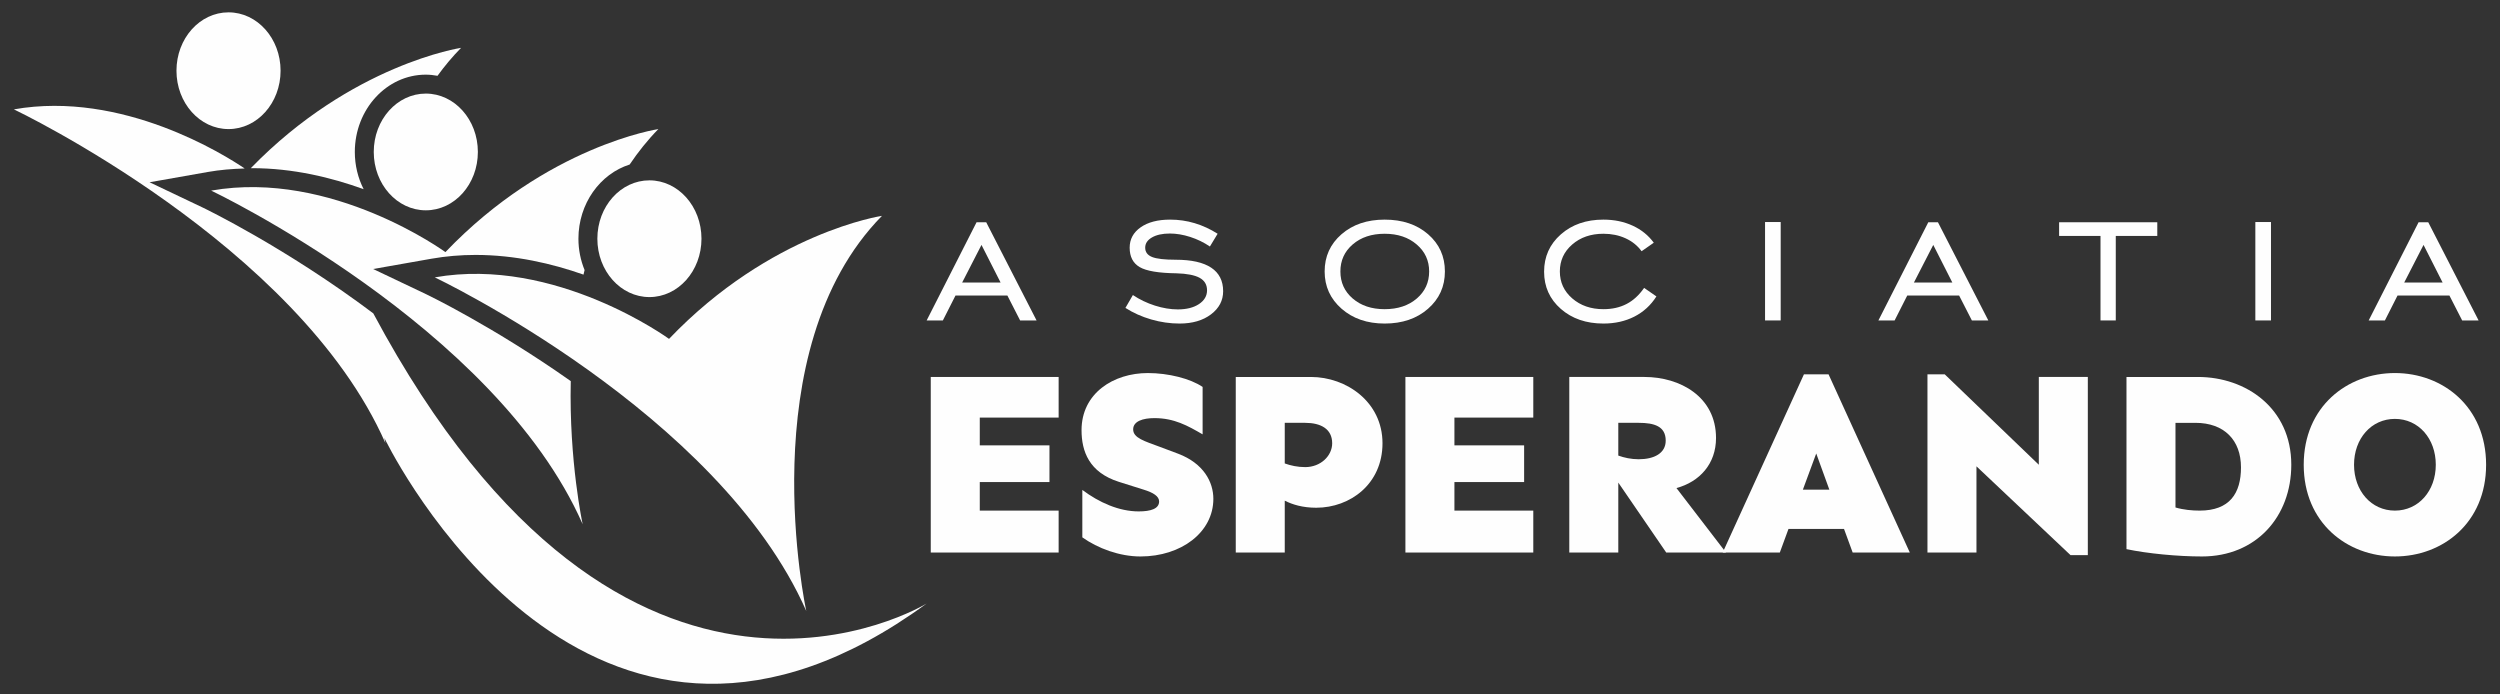 <?xml version="1.0" encoding="UTF-8"?>
<svg xmlns="http://www.w3.org/2000/svg" xmlns:xlink="http://www.w3.org/1999/xlink" xmlns:xodm="http://www.corel.com/coreldraw/odm/2003" xml:space="preserve" width="180mm" height="50mm" version="1.1" style="shape-rendering:geometricPrecision; text-rendering:geometricPrecision; image-rendering:optimizeQuality; fill-rule:evenodd; clip-rule:evenodd" viewBox="0 0 18000 5000">
 <rect x="0" y="0" width="18000" height="5000" fill="#333333" stroke="none"/>
 <defs>
  <style type="text/css">
   
    .fil0 {fill:#FEFEFE;fill-rule:nonzero}
   
  </style>
 </defs>
 <g id="Layer_x0020_1">
  <g id="_2681498975328">
   <path class="fil0" d="M6350.31 1554.05c0,0 -800.72,119.26 -1533.3,885.91 0,0 -817.77,-596.28 -1686.63,-442.96 0,0 2044.4,971.09 2674.76,2402.17 0,0 -408.89,-1874.03 545.17,-2845.12z"></path>
   <path class="fil0" d="M3207.04 1815.27c0,0 -817.75,-596.28 -1686.62,-442.95 0,0 2044.4,971.09 2674.76,2402.17 0,0 -98.72,-453.94 -85.66,-1030.49 -553.81,-390.42 -1027.97,-619.28 -1037.66,-623.91l-385.13 -183.2 419.93 -74.14c102.56,-18.1 209.44,-27.28 317.51,-27.28 283.59,0 550.18,61.93 777.07,141.78 2.55,-10.94 5.16,-21.88 7.83,-32.81 -28.28,-69.07 -44.34,-145.33 -44.34,-225.7 0,-253.07 156.09,-466.88 368.86,-534.18 60.74,-89.92 128.77,-175.81 206.76,-255.2 0,0 -800.72,119.26 -1533.31,885.91z"></path>
   <path class="fil0" d="M3065.83 1514.28c207,0 374.81,-188.14 374.81,-420.23 0,-232.08 -167.81,-420.24 -374.81,-420.24 -207,0 -374.8,188.16 -374.8,420.24 0,232.09 167.8,420.23 374.8,420.23z"></path>
   <path class="fil0" d="M4675.8 2138.97c207,0 374.81,-188.14 374.81,-420.23 0,-232.1 -167.81,-420.24 -374.81,-420.24 -207,0 -374.81,188.14 -374.81,420.24 0,232.09 167.81,420.23 374.81,420.23z"></path>
   <path class="fil0" d="M3065.86 537.55c28.75,0 56.77,3.23 84.24,8.22 51.2,-70.39 107.42,-137.88 169.77,-201.33 0,0 -787.07,117.6 -1514.47,866.77 2.97,-0.01 5.89,-0.38 8.87,-0.38 294.93,0 571.47,66.97 804.04,151.45 -40.41,-79.63 -63.55,-171.02 -63.55,-268.25 0,-306.85 229.27,-556.48 511.1,-556.48z"></path>
   <path class="fil0" d="M1645.35 929.36c207.01,0 374.81,-188.14 374.81,-420.23 0,-232.08 -167.8,-420.23 -374.81,-420.23 -207,0 -374.8,188.15 -374.8,420.23 0,232.09 167.8,420.23 374.8,420.23z"></path>
   <path class="fil0" d="M2687.75 2256.26c-630.29,-473.53 -1215.01,-755.65 -1225.79,-760.79l-385.13 -183.22 419.93 -74.13c85.78,-15.15 174.91,-22.55 264.92,-25.05 -142.1,-96.32 -881.09,-563.44 -1661.75,-425.67 0,0 2044.4,971.08 2674.76,2402.16 0,0 -2.97,-13.71 -7.73,-38.82l1.83 5.18c0,0 3.85,8.02 11.49,22.97 139.94,274.02 1552.36,2876.75 3891.65,1166.31 0,0 -2158.93,1327.04 -3984.18,-2088.94z"></path>
   <polygon class="fil0" points="7054.33,3206.58 7556.16,3206.58 7556.16,3470.78 7054.33,3470.78 7054.33,3676.39 7622.19,3676.39 7622.19,3978.27 6701.49,3978.27 6701.49,2714.16 7622.19,2714.16 7622.19,3006.62 7054.33,3006.62 "></polygon>
   <path class="fil0" d="M8658.82 2785.83l0 341.54c-107.57,-62.25 -203.82,-116.98 -347.18,-116.98 -82.98,0 -152.88,22.6 -152.88,81.1 0,62.25 83.08,84.95 188.77,124.51l135.81 50.96c183.01,69.8 252.81,203.82 252.81,324.58 0,241.49 -232.08,414.98 -524.55,414.98 -150.88,0 -307.52,-58.39 -418.85,-137.7l0 -341.42c120.75,90.51 264.21,154.65 405.67,154.65 86.75,0 147.22,-18.84 147.22,-71.68 0,-37.78 -43.41,-64.15 -111.33,-84.96l-179.24 -56.5c-213.25,-68.03 -267.98,-218.91 -267.98,-371.78 0,-265.98 230.21,-411.22 477.35,-411.22 147.23,0 305.65,39.55 394.38,99.92z"></path>
   <path class="fil0" d="M9591.73 3191.51c0,-103.79 -82.97,-147.12 -194.3,-147.12l-147.23 0 0 292.37c41.54,15.17 92.5,26.46 147.23,26.46 111.33,0 194.3,-81.19 194.3,-171.71zm-152.87 -477.35c254.79,0 515.12,179.24 515.12,477.35 0,292.46 -232.08,464.17 -477.35,464.17 -96.16,0 -171.7,-22.7 -226.43,-50.96l0 373.55 -352.72 0 0 -1264.11 541.38 0z"></path>
   <polygon class="fil0" points="10471.83,3206.58 10973.66,3206.58 10973.66,3470.78 10471.83,3470.78 10471.83,3676.39 11039.69,3676.39 11039.69,3978.27 10118.99,3978.27 10118.99,2714.16 11039.69,2714.16 11039.69,3006.62 10471.83,3006.62 "></polygon>
   <path class="fil0" d="M11651.7 3280.14c41.44,15.17 92.4,26.47 147.13,26.47 111.32,0 194.31,-43.42 194.31,-133.94 0,-103.79 -82.99,-128.28 -194.31,-128.28l-147.13 0 0 235.75zm0 194.41l0 503.72 -352.82 0 0 -1264.11 541.49 0c254.68,0 515.01,141.47 515.01,439.58 0,186.77 -118.86,315.17 -284.81,360.37l356.49 464.16 -430.16 0 -345.2 -503.72z"></path>
   <path class="fil0" d="M13076.9 3265.07l-96.16 260.34 190.56 0 -94.4 -260.34zm-199.85 543.38l-62.35 169.82 -411.3 0 584.89 -1282.94 177.35 0 584.99 1282.94 -411.4 0 -62.22 -169.82 -399.96 0z"></path>
   <polygon class="fil0" points="14907.9,3997.1 14230.53,3357.57 14230.53,3978.27 13877.7,3978.27 13877.7,2695.33 14002.27,2695.33 14679.51,3346.27 14679.51,2714.16 15032.33,2714.16 15032.33,3997.1 "></polygon>
   <path class="fil0" d="M15663.45 3653.79c56.56,16.96 120.79,22.6 173.58,22.6 216.95,0 298.02,-124.51 298.02,-311.29 0,-196.19 -120.79,-320.71 -328.18,-320.71l-143.42 0 0 609.4zm162.14 -939.63c345.29,0 671.72,224.56 671.72,632.11 0,373.55 -252.78,660.25 -643.31,660.25 -173.59,0 -390.66,-20.71 -543.38,-52.73l0 -1239.63 514.97 0z"></path>
   <path class="fil0" d="M16949.05 3346.27c0,188.66 124.44,330.12 294.25,330.12 169.82,0 294.38,-141.46 294.38,-330.12 0,-188.77 -124.56,-330.23 -294.38,-330.23 -169.81,0 -294.25,141.46 -294.25,330.23zm950.88 0c0,418.75 -313.1,660.25 -656.63,660.25 -343.4,0 -656.5,-241.5 -656.5,-660.25 0,-418.85 313.1,-660.36 656.5,-660.36 343.53,0 656.63,241.51 656.63,660.36z"></path>
   <path class="fil0" d="M6927.67 2034.01l276.47 0 -137.4 -270.64 -139.07 270.64zm-255.74 273.17l359.26 -706.92 69.53 0 362.57 706.92 -118.42 0 -91.84 -179.58 -373.38 0 -91.05 179.58 -116.67 0z"></path>
   <path class="fil0" d="M8103.01 2217.01l53.76 -92.72c48.6,32.52 101.58,57.85 158.94,76.15 57.46,18.12 112.29,27.27 164.78,27.27 62.91,0 113.65,-12.86 152.31,-38.47 38.57,-25.71 57.94,-58.63 57.94,-98.93 0,-40.33 -17.73,-70.23 -52.97,-89.8 -35.36,-19.57 -91.07,-30.48 -167.21,-32.72 -128.65,-1.66 -216.89,-16.56 -264.89,-44.7 -48.02,-28.14 -72.08,-74.8 -72.08,-139.84 0,-60.78 26.4,-109.57 79.08,-146.58 52.69,-37 123.5,-55.4 212.31,-55.4 60.76,0 119.69,8.47 176.75,25.6 57.17,17.15 112.18,42.47 165.16,76.16l-55.5 91.83c-44.12,-29.79 -91.55,-52.78 -142.38,-69.04 -50.74,-16.27 -99.33,-24.44 -145.69,-24.44 -53.47,0 -96.51,9.34 -129.14,28.14 -32.52,18.8 -48.78,43.34 -48.78,73.73 0,31.35 16.35,53.75 49.27,66.99 32.82,13.25 89.8,19.87 170.92,19.87 112.57,0 197.49,19.08 254.95,57.07 57.37,38.17 86.09,94.66 86.09,169.73 0,66.81 -29.12,122.23 -87.35,166.44 -58.24,44.12 -133.71,66.22 -226.42,66.22 -68.37,0 -136.45,-9.84 -204.03,-29.41 -67.59,-19.57 -129.52,-47.32 -185.82,-83.15z"></path>
   <path class="fil0" d="M9969.52 2226.06c94.37,0 171.39,-25.52 231,-76.56 59.6,-51.02 89.39,-116.07 89.39,-194.96 0,-78.4 -29.99,-143.25 -89.88,-194.47 -59.8,-51.43 -136.63,-77.04 -230.51,-77.04 -93.79,0 -170.33,25.51 -229.74,76.55 -59.3,51.03 -88.91,116.08 -88.91,194.96 0,78.89 29.61,143.94 88.91,194.96 59.41,51.04 135.95,76.56 229.74,76.56zm0 103.51c-125.82,0 -229.24,-35.64 -310.37,-106.82 -81.12,-71.2 -121.73,-160.59 -121.73,-268.21 0,-108.2 40.41,-197.4 121.24,-267.8 80.92,-70.32 184.55,-105.47 310.86,-105.47 127.48,0 231.68,34.95 312.51,105.08 80.82,70.11 121.24,159.52 121.24,268.19 0,108.2 -40.51,197.69 -121.63,268.6 -81.12,70.89 -185.14,106.43 -312.12,106.43z"></path>
   <path class="fil0" d="M11926.19 2134.22c-40.22,63.4 -93.1,111.8 -158.45,145.21 -65.43,33.39 -139.74,50.14 -223.1,50.14 -124.17,0 -226.42,-35.25 -306.68,-105.56 -80.34,-70.41 -120.46,-159.61 -120.46,-267.81 0,-108.2 40.12,-197.69 120.46,-268.6 80.26,-70.89 182.51,-106.33 306.68,-106.33 77.32,0 147.35,14.4 210.25,43.42 62.92,28.93 113.65,69.93 152.31,122.91l-87.74 61.25c-29.22,-40.31 -67.78,-71.28 -115.49,-93.09 -47.73,-21.82 -100.8,-32.73 -159.33,-32.73 -90.48,0 -165.37,25.8 -224.77,77.43 -59.31,51.61 -88.92,116.28 -88.92,194.08 0,77.82 29.8,142.47 89.41,194.1 59.6,51.61 134.39,77.42 224.28,77.42 62.9,0 118.42,-12.38 166.34,-37.3 48.1,-24.74 90.27,-63.4 126.69,-115.89l88.52 61.35z"></path>
   <polygon class="fil0" points="12708.36,2307.18 12820.99,2307.18 12820.99,1598.6 12708.36,1598.6 "></polygon>
   <path class="fil0" d="M13780.29 2034.01l276.4 0 -137.26 -270.64 -139.14 270.64zm-255.79 273.17l359.24 -706.92 69.51 0 362.63 706.92 -118.41 0 -91.88 -179.58 -373.32 0 -91 179.58 -116.77 0z"></path>
   <polygon class="fil0" points="15123.59,2307.18 15123.59,1698.71 14825.57,1698.71 14825.57,1600.26 15532.48,1600.26 15532.48,1698.71 15233.57,1698.71 15233.57,2307.18 "></polygon>
   <polygon class="fil0" points="16238.5,2307.18 16351.12,2307.18 16351.12,1598.6 16238.5,1598.6 "></polygon>
   <path class="fil0" d="M17310.43 2034.01l276.27 0 -137.26 -270.64 -139.01 270.64zm-255.92 273.17l359.24 -706.92 69.63 0 362.5 706.92 -118.27 0 -92.01 -179.58 -373.32 0 -91 179.58 -116.77 0z"></path>
  </g>
 </g>
</svg>
